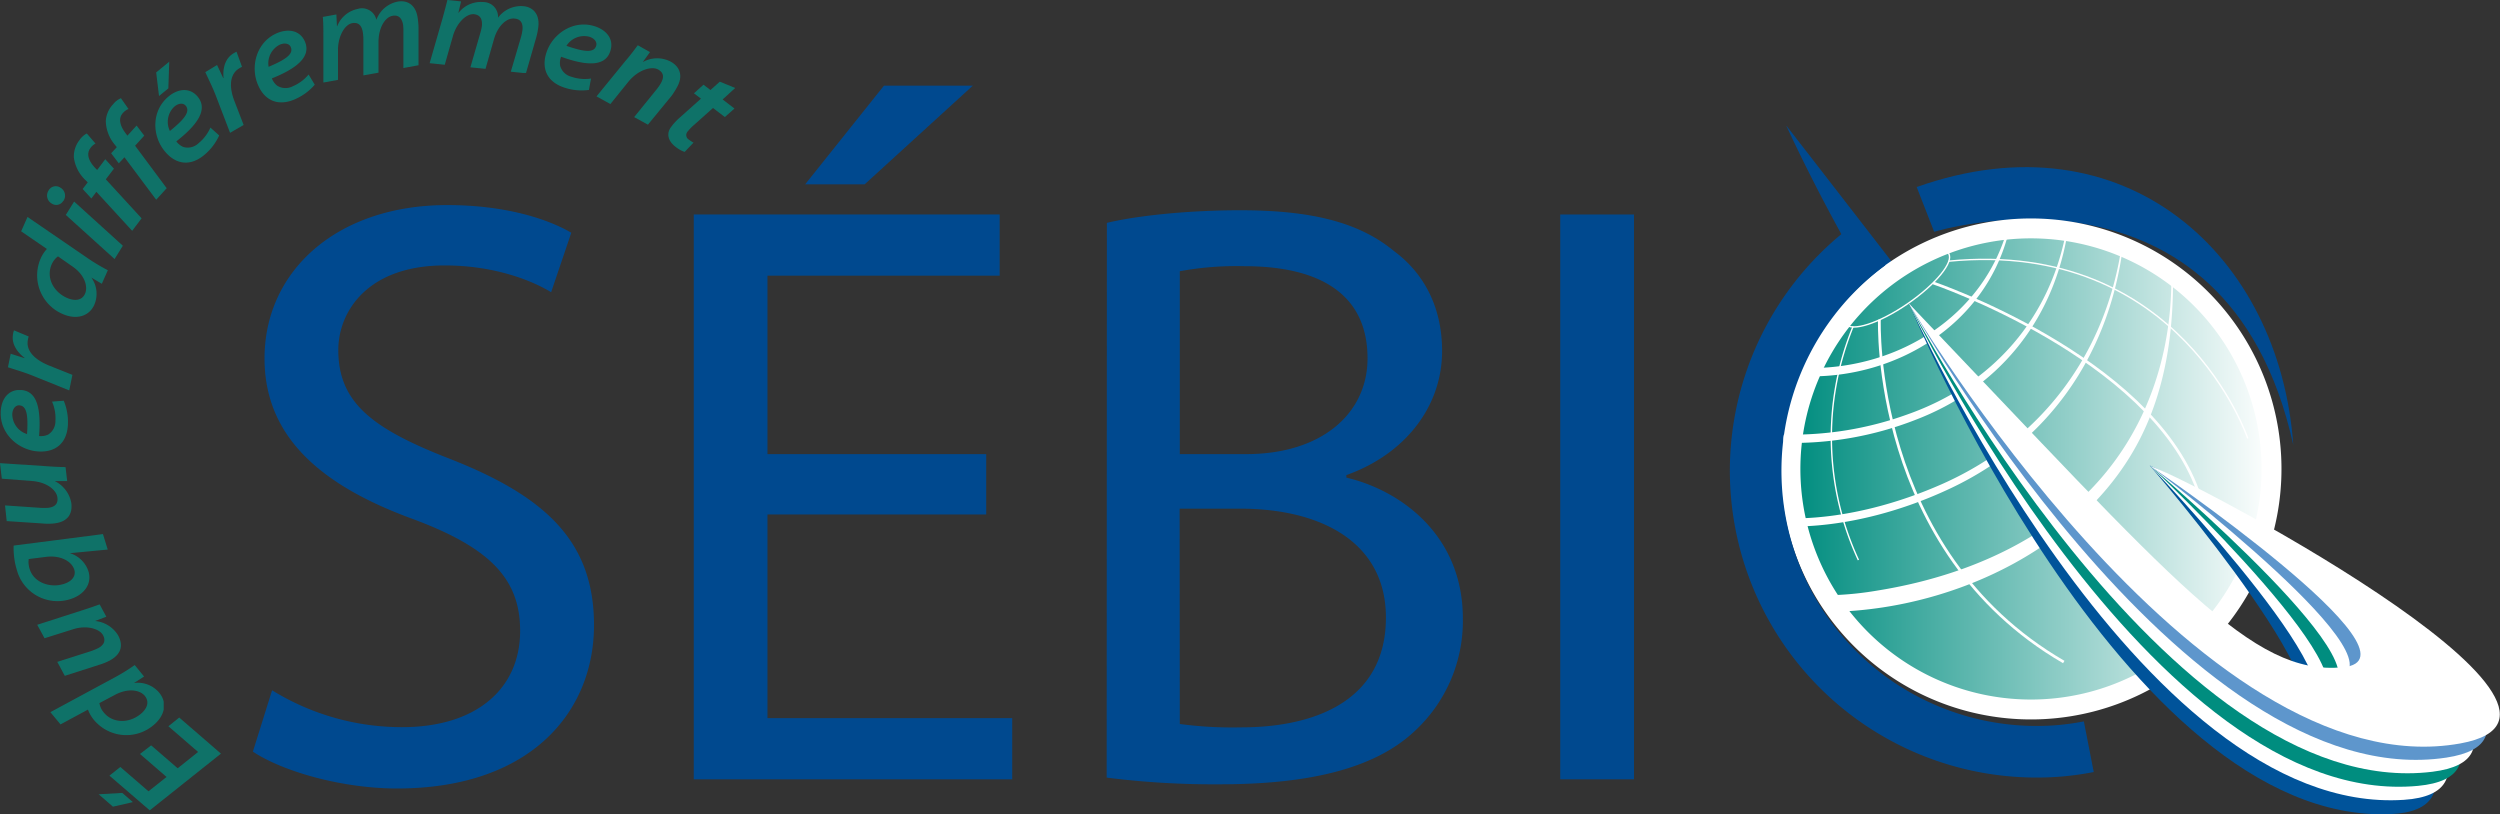 <svg xmlns="http://www.w3.org/2000/svg" xmlns:xlink="http://www.w3.org/1999/xlink" viewBox="0 0 496.17 161.63"><rect x="0" y="0" width="496.17" height="161.63" fill="#333333" stroke="none"/><defs><style>.cls-1,.cls-10,.cls-11,.cls-5,.cls-8,.cls-9{fill:none;}.cls-2{clip-path:url(#clip-path);}.cls-3{fill:#00498f;}.cls-4{opacity:0.43;}.cls-10,.cls-11,.cls-5,.cls-8{stroke:#fff;}.cls-5{stroke-width:1.07px;}.cls-6{clip-path:url(#clip-path-3);}.cls-7{fill:url(#Dégradé_sans_nom);}.cls-8{stroke-width:3.95px;}.cls-9{stroke:#00498f;stroke-width:10.24px;}.cls-10{stroke-width:0.55px;}.cls-11{stroke-width:0.28px;}.cls-12{fill:#fff;}.cls-13{fill:#00539a;}.cls-14{fill:#008d7f;}.cls-15{fill:#5e96cc;}.cls-16{opacity:0.7;}.cls-17{clip-path:url(#clip-path-5);}.cls-18{clip-path:url(#clip-path-6);}.cls-19{clip-path:url(#clip-path-7);}.cls-20{clip-path:url(#clip-path-8);}.cls-21{clip-path:url(#clip-path-9);}.cls-22{clip-path:url(#clip-path-10);}.cls-23{clip-path:url(#clip-path-11);}.cls-24{clip-path:url(#clip-path-12);}.cls-25{clip-path:url(#clip-path-13);}.cls-26{clip-path:url(#clip-path-14);}.cls-27{clip-path:url(#clip-path-15);}.cls-28{clip-path:url(#clip-path-16);}.cls-29{clip-path:url(#clip-path-17);}.cls-30{clip-path:url(#clip-path-18);}.cls-31{clip-path:url(#clip-path-19);}.cls-32{clip-path:url(#clip-path-20);}.cls-33{clip-path:url(#clip-path-21);}.cls-34{clip-path:url(#clip-path-22);}.cls-35{clip-path:url(#clip-path-23);}</style><clipPath id="clip-path"><rect class="cls-1" width="496.17" height="161.63"/></clipPath><clipPath id="clip-path-3"><path class="cls-1" d="M382.33,50.08A47.71,47.71,0,1,0,403,45.32a47.73,47.73,0,0,0-20.72,4.76"/></clipPath><linearGradient id="Dégradé_sans_nom" y1="161.59" x2="1" y2="161.59" gradientTransform="matrix(95.5, 0, 0, -95.5, 355.33, 15528.46)" gradientUnits="userSpaceOnUse"><stop offset="0" stop-color="#008d7f"/><stop offset="0.01" stop-color="#008d7f"/><stop offset="1" stop-color="#fff"/></linearGradient><clipPath id="clip-path-5"><rect class="cls-1" x="19.58" y="142.4" width="24.25" height="18.44"/></clipPath><clipPath id="clip-path-6"><rect class="cls-1" x="9.98" y="131.99" width="22.51" height="13.9"/></clipPath><clipPath id="clip-path-7"><rect class="cls-1" x="7.39" y="119.99" width="16.63" height="14.26"/></clipPath><clipPath id="clip-path-8"><rect class="cls-1" x="2.7" y="106.05" width="18.68" height="13.3"/></clipPath><clipPath id="clip-path-9"><rect class="cls-1" y="91.92" width="14.2" height="12.04"/></clipPath><clipPath id="clip-path-10"><rect class="cls-1" x="0.14" y="77.42" width="13.35" height="12.2"/></clipPath><clipPath id="clip-path-11"><rect class="cls-1" x="1.58" y="65.56" width="12.79" height="11.92"/></clipPath><clipPath id="clip-path-12"><rect class="cls-1" x="4.2" y="43.06" width="17.22" height="19.87"/></clipPath><clipPath id="clip-path-13"><rect class="cls-1" x="9.35" y="36.97" width="15.03" height="14.44"/></clipPath><clipPath id="clip-path-14"><rect class="cls-1" x="14.65" y="26.49" width="13.45" height="19.32"/></clipPath><clipPath id="clip-path-15"><rect class="cls-1" x="20.96" y="19.49" width="12.13" height="20.15"/></clipPath><clipPath id="clip-path-16"><rect class="cls-1" x="30.84" y="12.24" width="12.66" height="20.04"/></clipPath><clipPath id="clip-path-17"><rect class="cls-1" x="40.75" y="10.21" width="7.58" height="16.15"/></clipPath><clipPath id="clip-path-18"><rect class="cls-1" x="50.55" y="6.08" width="11.91" height="14.25"/></clipPath><clipPath id="clip-path-19"><rect class="cls-1" x="64.05" y="0.26" width="19.03" height="16.13"/></clipPath><clipPath id="clip-path-20"><rect class="cls-1" x="85.27" width="21.61" height="14.48"/></clipPath><clipPath id="clip-path-21"><rect class="cls-1" x="108.08" y="4.85" width="13.26" height="13.1"/></clipPath><clipPath id="clip-path-22"><rect class="cls-1" x="118.39" y="8.98" width="16.7" height="15.75"/></clipPath><clipPath id="clip-path-23"><rect class="cls-1" x="132.64" y="16.21" width="13.28" height="13.94"/></clipPath></defs><title>Fichier 1</title><g id="Calque_2" data-name="Calque 2"><g id="Calque_1-2" data-name="Calque 1"><g class="cls-2"><g class="cls-2"><path class="cls-3" d="M380.39,37.1,383.87,46s58-17.82,71.27,42.3c-2.65-37.56-33.34-65.86-74.74-51.18"/><path class="cls-5" d="M364.27,93.86s-.87-11.17,10-33.16"/><path class="cls-3" d="M354.54,25A365.52,365.52,0,0,0,377,66l5.67-4.77c-8.15-10.47-17.4-22.48-28.1-36.25"/></g><g class="cls-6"><rect class="cls-7" x="348.63" y="45.32" width="108.91" height="102.2"/></g><g class="cls-2"><path class="cls-8" d="M446.08,72.32a47.74,47.74,0,1,1-63.75-22.24A47.74,47.74,0,0,1,446.08,72.32Z"/><path class="cls-9" d="M371.12,48.54a55.77,55.77,0,0,0,36.77,100.54,55.09,55.09,0,0,0,6.67-.88"/><path class="cls-10" d="M383.67,56.15S426.6,70.77,436.2,97.38"/><path class="cls-11" d="M386.73,50.3c1.13,1.66-2.52,6.12-8.15,10s-11.11,5.61-12.24,4,2.51-6.11,8.15-10S385.6,48.64,386.73,50.3Z"/><path class="cls-11" d="M446.11,87s-13.35-39.63-59.33-35.17"/><path class="cls-10" d="M373,63.47s-1.66,45.74,36.59,67.92"/><path class="cls-11" d="M368.84,111.15a58,58,0,0,1-1.06-46.34"/><path class="cls-12" d="M359.23,74.7c17.59.08,34.37-10.35,39.17-27.65.13-.47-.12-1.32,0-1.6-4.8,17.28-21.59,27.67-39.13,27.59a3.78,3.78,0,0,0,0,1.66"/><path class="cls-12" d="M354.06,87.89a66.93,66.93,0,0,0,26.15-4.58c16.22-6.22,26.93-19.24,30-36.33a5.91,5.91,0,0,0-.08-1.44c-3.18,17.68-14.7,30.76-31.54,36.7a67,67,0,0,1-24.54,4,3.78,3.78,0,0,0,0,1.66"/><path class="cls-12" d="M356.92,104.49c10.28-.23,21-3.22,30.22-7.58,19.18-9.06,31.09-26.08,34.07-47a7.06,7.06,0,0,0-.08-1.44C418.06,69.95,405.43,87.14,385.6,96c-8.84,3.93-18.94,6.66-28.68,6.88a3.77,3.77,0,0,0,0,1.66"/><path class="cls-12" d="M364.69,121.4c23.72-.83,49.63-13.09,60.38-35,4.86-9.9,6.33-20.92,6.2-31.85,0-1.86-.35-1.93-.33,0,.23,19.88-7.82,38.24-24.35,49.67-10.07,7-22,11.07-34.06,13a64.83,64.83,0,0,1-7.84.86c-.28,0-.22,3.33,0,3.33"/><path class="cls-13" d="M426.65,92.37s44.83,51.89,26.77,51-29.84-20.23-74.55-83.15c0,0,42.49,103.4,95.46,101.36,35.46-1.36-44.21-68.47-47.69-69.22"/><path class="cls-12" d="M426.7,92.42s47.08,49.15,29,48.77-30.4-19.43-76.85-81c0,0,45.45,102.06,98.26,98.55,35.35-2.35-46.94-65.71-50.44-66.37"/><path class="cls-14" d="M426.76,92.47S476.08,138.88,458,139s-31-18.62-79.15-78.77c0,0,48.4,100.72,101.05,95.74,35.24-3.33-49.67-63-53.18-63.51"/><path class="cls-12" d="M426.81,92.51s51.56,43.67,33.54,44.31S428.84,119,378.89,60.24c0,0,51.37,99.38,103.85,92.93,35.13-4.32-52.39-60.2-55.92-60.66"/><path class="cls-15" d="M426.87,92.56s53.81,40.93,35.79,42.07-32.06-17-83.76-74.39c0,0,54.32,98,106.64,90.12,35-5.31-55.13-57.44-58.67-57.8"/><path class="cls-12" d="M426.92,92.61s56,38.19,38,39.83-32.62-16.19-86.06-72.2c0,0,57.28,96.71,109.43,87.31,34.91-6.29-57.85-54.69-61.41-54.94"/><path class="cls-3" d="M54,137a49.08,49.08,0,0,0,25.78,7.32c14.8,0,23.45-7.65,23.45-19.13,0-10.31-6-16.47-21.12-22.12-18.3-6.65-29.61-16.3-29.61-31.93,0-17.46,14.47-30.44,36.26-30.44,11.31,0,19.79,2.66,24.62,5.49l-4,11.81c-3.49-2.16-11-5.32-21.12-5.32-15.3,0-21.12,9.15-21.12,16.8C67.16,80,74,85.14,89.45,91.13c19,7.48,28.44,16.47,28.44,32.93,0,17.3-12.64,32.43-39.09,32.43-10.81,0-22.62-3.33-28.61-7.32Z"/><path class="cls-3" d="M195.73,102.11H152.32v40.42h48.57v12.14h-63.2V42.57h60.71V54.71H152.32V90.13h43.41ZM193.07,17,171.61,36.58H159.8L175.44,17Z"/><path class="cls-3" d="M219.68,44.23c6.32-1.5,16.47-2.5,26.45-2.5,14.47,0,23.78,2.5,30.6,8.15,5.82,4.32,9.48,11,9.48,19.79,0,11-7.32,20.46-19,24.62v.5c10.64,2.49,23.12,11.31,23.12,27.94a29.74,29.74,0,0,1-9.65,22.45c-7.65,7.15-20.29,10.48-38.59,10.48a169.19,169.19,0,0,1-22.45-1.33Zm14.47,45.9h13.14c15.13,0,24.12-8.15,24.12-19,0-13-9.81-18.3-24.45-18.3a62.07,62.07,0,0,0-12.81,1Zm0,53.56a78.67,78.67,0,0,0,12.14.67c15,0,28.77-5.49,28.77-21.79,0-15.14-13.14-21.62-28.94-21.62h-12Z"/><rect class="cls-3" x="309.66" y="42.57" width="14.64" height="112.1"/><g class="cls-16"><g class="cls-17"><path class="cls-14" d="M19.58,157.64l4.69-.27,2.1,1.82-3.95.91ZM30,147.93l5.26,4.55,4.06-3.24-5.9-5.1,2.15-1.73,8.28,7.16L29.72,160.83l-8-6.89,2.16-1.72,5.59,4.83,3.59-2.85-5.28-4.56Z"/></g></g><g class="cls-16"><g class="cls-18"><path class="cls-14" d="M10,141.34l12.74-6.88a37.92,37.92,0,0,0,4-2.47l1.85,2.28-2,1.29,0,0a5.52,5.52,0,0,1,5.07,2c1.54,1.9,1.12,4.49-1.28,6.43a8.35,8.35,0,0,1-11.85-1.25,6.7,6.7,0,0,1-1.07-1.91l-5.45,2.94Zm9.73-1.8a3.85,3.85,0,0,0,.86,1.86c1.72,2.12,4.91,2.26,7.31.32,1.25-1,1.84-2.38.85-3.6s-3.39-1.6-6-.18Z"/></g></g><g class="cls-16"><g class="cls-19"><path class="cls-14" d="M7.39,124l8.67-2.79c1.43-.45,2.67-.88,3.72-1.26l1.32,2.45-2.24.85,0,0a6,6,0,0,1,4.6,2.88c.9,1.68.89,3.61-1.75,5a11.36,11.36,0,0,1-2.09.83l-6.76,2.17-1.49-2.77,6.56-2.09a11.58,11.58,0,0,0,1.59-.65c1-.55,1.57-1.37.92-2.57s-3.14-2.06-5.95-1.16l-5.65,1.78Z"/></g></g><g class="cls-16"><g class="cls-20"><path class="cls-14" d="M21.38,109.07l-7.53.72,0,0a5.56,5.56,0,0,1,3.69,3.56c.8,2.53-.87,4.7-3.53,5.54A8.35,8.35,0,0,1,3.34,113.1a14.68,14.68,0,0,1-.63-4.82L20.43,106ZM5.7,110.95A4.38,4.38,0,0,0,5.91,113c.81,2.58,4,3.78,6.77,2.89,1.76-.55,2.42-1.71,2.06-2.84-.53-1.67-2.73-2.89-5.6-2.53Z"/></g></g><g class="cls-16"><g class="cls-21"><path class="cls-14" d="M0,91.92l9.09.6c1.5.11,2.81.17,3.92.19l.32,2.76-2.39,0v.05a6,6,0,0,1,3.22,4.37c.22,1.89-.5,3.69-3.48,4a11.28,11.28,0,0,1-2.26,0l-7.09-.47L1,100.31l6.87.47a11.34,11.34,0,0,0,1.72,0c1.15-.13,2-.69,1.8-2.05-.18-1.51-2.16-3.07-5.1-3.27L.36,95Z"/></g></g><g class="cls-16"><g class="cls-22"><path class="cls-14" d="M12.65,79.53a10.89,10.89,0,0,1,.82,4.87c-.22,3.65-2.54,5.4-5.85,5.2-3.95-.23-7.74-3.53-7.47-8,.15-2.6,1.65-4.34,4-4.2,3.29.19,4,3.85,3.61,9.14a3.39,3.39,0,0,0,1.78-.28A3.1,3.1,0,0,0,11,83.54a8.23,8.23,0,0,0-.67-3.83Zm-8.79.9c-.79,0-1.36.67-1.42,1.72a4.13,4.13,0,0,0,2.93,4c.23-3.52,0-5.6-1.49-5.69Z"/></g></g><g class="cls-16"><g class="cls-23"><path class="cls-14" d="M13.74,77.48,6.51,74.57c-1.79-.73-3.82-1.3-4.93-1.68l.54-2.68,2.73.87,0-.08C3.3,69.82,2.22,68.13,2.6,66.26c0-.23.13-.5.17-.7l2.92,1.22a4.7,4.7,0,0,0-.15.63c-.47,2.3,1.51,4.07,4.3,5.18l4.53,1.81Z"/></g></g><g class="cls-16"><g class="cls-24"><path class="cls-14" d="M5.46,43.06,17.4,51.24a38,38,0,0,0,4,2.39l-1.19,2.69-2.08-1.23,0,0a5.52,5.52,0,0,1,.58,5.41c-1,2.24-3.48,3.05-6.3,1.81A8.35,8.35,0,0,1,8.1,51.24a6.65,6.65,0,0,1,1.21-1.83L4.2,45.91Zm6.05,7.82a3.84,3.84,0,0,0-1.26,1.61c-1.1,2.5.24,5.4,3.06,6.64,1.47.65,3,.55,3.59-.89s-.13-3.75-2.57-5.39Z"/></g></g><g class="cls-16"><g class="cls-25"><path class="cls-14" d="M12.54,39.89a1.61,1.61,0,0,1-2.29.5,1.83,1.83,0,0,1-.61-2.58A1.63,1.63,0,0,1,12,37.25a1.83,1.83,0,0,1,.58,2.63Zm10.2,11.52-9.68-8.75L14.71,40l9.67,8.77Z"/></g></g><g class="cls-16"><g class="cls-26"><path class="cls-14" d="M26.23,45.81l-7.1-7.74-1,1.32-1.72-1.88,1-1.32-.49-.49a7.52,7.52,0,0,1-2.26-4.44,5.27,5.27,0,0,1,1.11-3.45,4,4,0,0,1,1.46-1.32l1.72,2a2.86,2.86,0,0,0-1,.89c-.88,1.17-.33,2.59.89,3.9l.44.46,1.61-2.14,1.72,1.88L21,35.59l7.1,7.74Z"/></g></g><g class="cls-16"><g class="cls-27"><path class="cls-14" d="M31,39.64,24.7,31.21l-1.12,1.21-1.52-2,1.12-1.21-.43-.54A7.51,7.51,0,0,1,21,24a5.28,5.28,0,0,1,1.46-3.32A4,4,0,0,1,24,19.49l1.5,2.14a2.88,2.88,0,0,0-1.09.78c-1,1.07-.6,2.54.49,4l.39.51,1.82-2,1.52,2-1.82,2,6.27,8.43Z"/></g></g><g class="cls-16"><g class="cls-28"><path class="cls-14" d="M43.5,26.88a10.91,10.91,0,0,1-3,3.91c-2.83,2.32-5.68,1.81-7.79-.76C30.18,27,30,22,33.46,19.14c2-1.65,4.31-1.74,5.78.06,2.09,2.54-.07,5.59-4.25,8.86a3.38,3.38,0,0,0,1.42,1.12,3.1,3.1,0,0,0,3-.76,8.22,8.22,0,0,0,2.35-3.1ZM33.59,12.24l-.18,5.3-1.85,1.52L31,14.37ZM36.87,21c-.5-.61-1.41-.54-2.23.13A4.13,4.13,0,0,0,33.72,26c2.74-2.22,4.11-3.79,3.16-5Z"/></g></g><g class="cls-16"><g class="cls-29"><path class="cls-14" d="M45.66,26.36l-2.79-7.28c-.68-1.81-1.65-3.69-2.12-4.76l2.33-1.42,1.22,2.59.07,0c-.19-1.95.31-3.89,1.94-4.88.2-.12.45-.25.63-.35l1.09,3a4.62,4.62,0,0,0-.56.31c-2,1.22-2,3.88-.87,6.68l1.75,4.55Z"/></g></g><g class="cls-16"><g class="cls-30"><path class="cls-14" d="M62.47,16.81a10.91,10.91,0,0,1-4,2.92c-3.36,1.44-6,.15-7.27-2.89-1.56-3.63-.32-8.5,3.77-10.26,2.39-1,4.62-.47,5.54,1.66,1.3,3-1.62,5.35-6.55,7.32A3.39,3.39,0,0,0,55,17a3.1,3.1,0,0,0,3.13.11,8.23,8.23,0,0,0,3.12-2.32ZM57.72,9.36c-.31-.73-1.21-.91-2.18-.5a4.13,4.13,0,0,0-2.23,4.4c3.25-1.37,5-2.5,4.41-3.88Z"/></g></g><g class="cls-16"><g class="cls-31"><path class="cls-14" d="M64.18,16.38V7.28c0-1.5,0-2.81-.11-3.92l2.69-.49.11,2.34h.05A5.59,5.59,0,0,1,71,1.77,2.92,2.92,0,0,1,74.7,3.93,5.67,5.67,0,0,1,78.94.32c1.75-.32,3.47.49,3.92,3a15,15,0,0,1,.2,2.11v7.52l-3,.55V6.41A9.64,9.64,0,0,0,80,4.9c-.23-1.25-.86-2-2.1-1.76-1.52.28-2.8,2.44-2.78,5.28l0,6-3,.54V7.73A9.44,9.44,0,0,0,72,6.35c-.19-1.06-.68-2-2.08-1.76-1.54.28-2.86,2.67-2.84,5.37l0,5.89Z"/></g></g><g class="cls-16"><g class="cls-32"><path class="cls-14" d="M85.27,12.54l2.52-8.75c.4-1.44.74-2.7,1-3.79l2.72.28-.54,2.28H91A5.59,5.59,0,0,1,95.89.41a2.92,2.92,0,0,1,2.95,3.11,5.67,5.67,0,0,1,5.07-2.29c1.77.18,3.19,1.44,2.94,4a14.73,14.73,0,0,1-.39,2.08l-2.08,7.23-3-.31,2-6.79a9.57,9.57,0,0,0,.31-1.48c.13-1.26-.27-2.15-1.53-2.27C100.55,3.47,98.72,5.2,98,7.92l-1.64,5.74-3-.3,2-6.92a9.34,9.34,0,0,0,.29-1.35C95.71,4,95.5,3,94.1,2.82c-1.56-.16-3.49,1.76-4.22,4.37l-1.61,5.66Z"/></g></g><g class="cls-16"><g class="cls-33"><path class="cls-14" d="M116.88,17.85a10.88,10.88,0,0,1-4.92-.48c-3.47-1.16-4.54-3.86-3.49-7,1.26-3.75,5.43-6.54,9.65-5.13,2.47.83,3.75,2.73,3,4.93-1,3.12-4.78,2.9-9.76,1.09a3.39,3.39,0,0,0-.19,1.8,3.1,3.1,0,0,0,2.26,2.18,8.21,8.21,0,0,0,3.87.35Zm1.43-8.72c.25-.75-.29-1.49-1.29-1.82a4.13,4.13,0,0,0-4.6,1.79c3.34,1.15,5.4,1.48,5.88.06Z"/></g></g><g class="cls-16"><g class="cls-34"><path class="cls-14" d="M118.39,19.13l5.76-7.06c1-1.15,1.76-2.19,2.43-3.09L129,10.34l-1.45,2,0,0a5.75,5.75,0,0,1,5.6-.08c1.6.88,2.56,2.61,1.24,5A14.75,14.75,0,0,1,133.3,19l-4.71,5.74-2.73-1.5,4.45-5.49a9.55,9.55,0,0,0,.87-1.27c.58-1.06.64-2-.55-2.68s-3.86-.08-5.91,2.41l-3.58,4.44Z"/></g></g><g class="cls-16"><g class="cls-35"><path class="cls-14" d="M145.91,17.46l-2.49,2.28,2.35,1.8-1.91,1.69-2.35-1.8-3.6,3.22a10.08,10.08,0,0,0-1.4,1.41,1.05,1.05,0,0,0,.22,1.66,6.68,6.68,0,0,0,.91.59l-1.76,1.84a6,6,0,0,1-1.79-1c-1.76-1.35-1.74-2.89-.86-4A11.92,11.92,0,0,1,135,23.26l4.12-3.68-1.39-1.06,1.89-1.71L141,17.87l1.86-1.66Z"/></g></g></g></g></g></g></svg>
